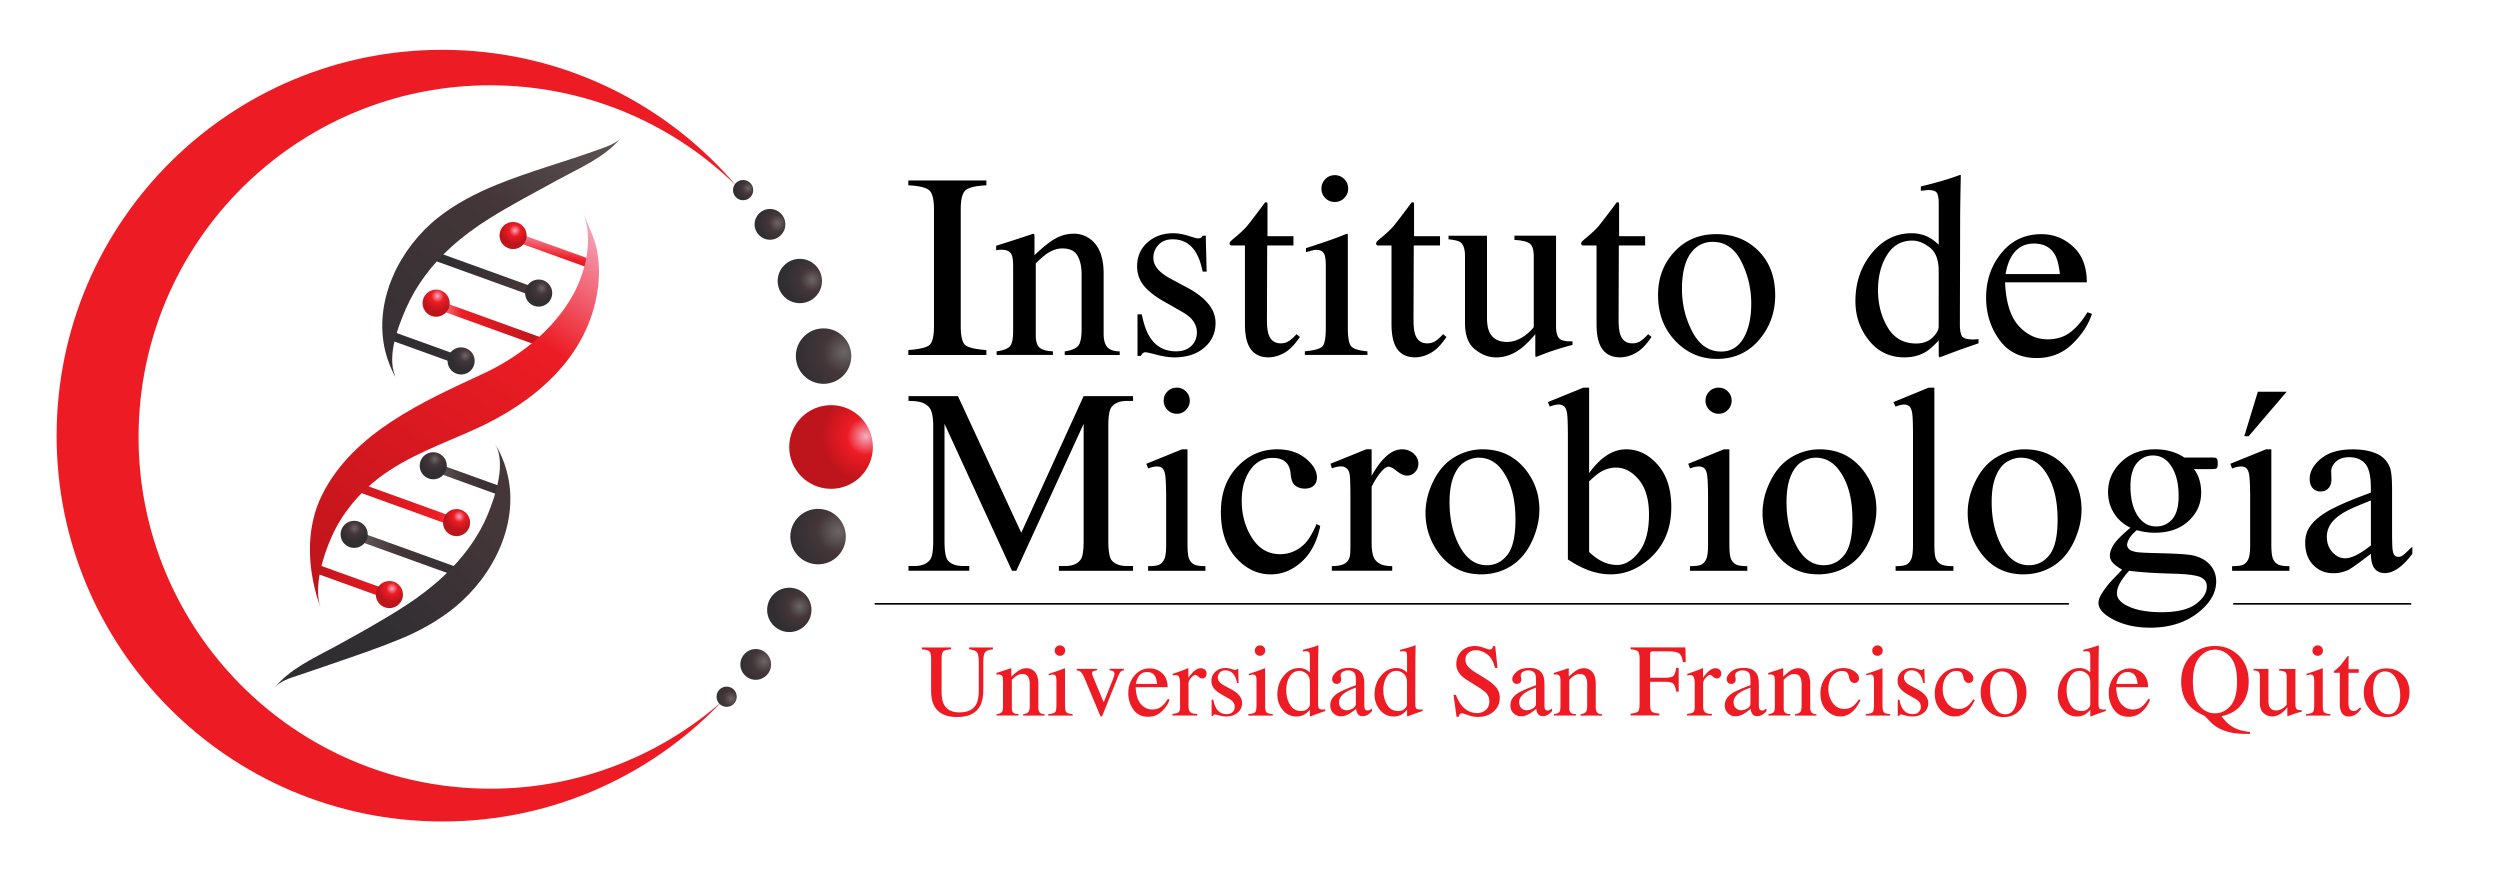<svg version="1.1" id="Layer_1" xmlns="http://www.w3.org/2000/svg" x="0" y="0" viewBox="0 0 758.86 266.7" xml:space="preserve"><style>.st0{fill:#ed1c24}.st10{fill:none;stroke:#000;stroke-width:.5;stroke-miterlimit:10}</style><path d="M275.72 106.25c3.26-.23 5.37-.72 6.33-1.46s1.45-2.65 1.45-5.74v-35.6c0-2.94-.48-4.84-1.45-5.69-.96-.85-3.07-1.35-6.33-1.51v-1.48h23.69v1.48c-3.26.16-5.37.66-6.33 1.51s-1.45 2.74-1.45 5.69v35.61c0 3.08.48 5 1.45 5.74.96.74 3.07 1.22 6.33 1.46v1.49h-23.69v-1.5zM302.53 106.64c1.85-.24 3.15-.7 3.89-1.39.74-.69 1.11-2.23 1.11-4.63V80.76c0-1.65-.16-2.82-.47-3.49-.49-.98-1.51-1.47-3.05-1.47-.23 0-.48.01-.72.04-.25.02-.55.06-.92.12v-1.37c1.07-.31 3.6-1.12 7.58-2.42l3.67-1.21c.18 0 .29.06.33.2.04.13.06.31.06.55v5.74c2.39-2.24 4.27-3.78 5.62-4.61 2.03-1.28 4.14-1.91 6.32-1.91 1.77 0 3.38.51 4.84 1.53 2.81 1.98 4.21 5.51 4.21 10.59v18.25c0 1.88.37 3.23 1.12 4.07s2 1.26 3.76 1.29v1.09h-16.69v-1.09c1.9-.26 3.23-.79 3.99-1.58.76-.8 1.13-2.52 1.13-5.18V83.19c0-2.24-.41-4.1-1.24-5.57-.83-1.47-2.36-2.21-4.59-2.21-1.53 0-3.08.52-4.66 1.56-.88.6-2.02 1.59-3.42 2.97v21.89c0 1.88.42 3.13 1.25 3.77s2.15.98 3.95 1.04v1.09h-17.08v-1.09zM345.29 95.42h1.29c.6 2.97 1.4 5.25 2.42 6.84 1.82 2.92 4.48 4.38 7.99 4.38 1.95 0 3.49-.54 4.62-1.62s1.7-2.48 1.7-4.2c0-1.09-.33-2.15-.98-3.16-.65-1.02-1.8-2.01-3.44-2.97l-4.38-2.5c-3.2-1.72-5.56-3.45-7.08-5.2-1.51-1.75-2.27-3.81-2.27-6.18 0-2.92 1.04-5.32 3.13-7.19 2.08-1.88 4.7-2.82 7.86-2.82 1.38 0 2.9.26 4.55.78s2.59.78 2.79.78c.47 0 .81-.06 1.02-.19.21-.13.39-.34.55-.63h.94l.27 10.91h-1.21c-.52-2.53-1.23-4.49-2.11-5.9-1.62-2.61-3.95-3.91-7-3.91-1.82 0-3.26.56-4.3 1.68-1.04 1.12-1.56 2.44-1.56 3.95 0 2.4 1.8 4.53 5.39 6.41l5.16 2.77c5.55 3.03 8.33 6.54 8.33 10.56 0 3.07-1.15 5.59-3.45 7.54-2.3 1.95-5.31 2.93-9.03 2.93-1.56 0-3.33-.26-5.31-.78-1.98-.52-3.15-.78-3.51-.78-.31 0-.58.11-.82.33-.23.22-.42.49-.55.8h-1.02V95.42zM392.62 71.7v2.81h-7.97l-.08 22.51c0 1.98.17 3.48.51 4.5.63 1.8 1.85 2.7 3.67 2.7.94 0 1.75-.22 2.44-.67.69-.44 1.48-1.15 2.37-2.11l1.02.86-.86 1.17c-1.36 1.83-2.79 3.12-4.3 3.87-1.51.76-2.97 1.13-4.38 1.13-3.07 0-5.16-1.37-6.25-4.1-.6-1.49-.9-3.55-.9-6.18V74.51h-4.26c-.13-.08-.23-.16-.29-.23a.445.445 0 01-.1-.31c0-.26.06-.46.18-.61.12-.14.49-.47 1.11-1 1.8-1.48 3.09-2.69 3.89-3.62.8-.93 2.66-3.37 5.61-7.33.34 0 .54.03.61.08.06.05.1.25.1.58v9.62h7.88zM396.07 106.64c2.79-.26 4.55-.74 5.28-1.43.73-.69 1.09-2.56 1.09-5.61V80.96c0-1.69-.12-2.87-.35-3.52-.39-1.07-1.21-1.6-2.46-1.6-.29 0-.57.02-.84.08-.27.05-1.06.26-2.37.62v-1.21l1.68-.55c4.56-1.49 7.74-2.6 9.54-3.36.73-.31 1.2-.47 1.41-.47.05.18.08.38.08.58V99.6c0 2.97.36 4.84 1.08 5.59s2.34 1.24 4.87 1.45v1.09h-19v-1.09zm6.21-52.26c.78-.8 1.75-1.21 2.89-1.21 1.12 0 2.08.4 2.87 1.19.79.79 1.19 1.76 1.19 2.9 0 1.12-.4 2.07-1.19 2.86-.8.79-1.75 1.19-2.87 1.19-1.15 0-2.11-.4-2.89-1.19-.78-.79-1.17-1.74-1.17-2.86s.39-2.08 1.17-2.88zM437.11 71.7v2.81h-7.97l-.08 22.51c0 1.98.17 3.48.51 4.5.62 1.8 1.85 2.7 3.67 2.7.94 0 1.75-.22 2.44-.67.69-.44 1.48-1.15 2.37-2.11l1.02.86-.86 1.17c-1.35 1.83-2.79 3.12-4.3 3.87-1.51.76-2.97 1.13-4.38 1.13-3.07 0-5.16-1.37-6.25-4.1-.6-1.49-.9-3.55-.9-6.18V74.51h-4.26c-.13-.08-.23-.16-.29-.23a.5.5 0 01-.1-.31c0-.26.06-.46.17-.61.12-.14.49-.47 1.12-1 1.8-1.48 3.09-2.69 3.89-3.62.79-.93 2.66-3.37 5.61-7.33.34 0 .54.03.61.08.06.05.1.25.1.58v9.62h7.88zM451.37 71.54v25.02c0 1.77.25 3.19.74 4.26.96 1.98 2.74 2.97 5.32 2.97 1.77 0 3.51-.59 5.2-1.76.96-.65 1.94-1.55 2.93-2.7V77.91c0-2.01-.39-3.32-1.17-3.95-.78-.62-2.35-1-4.69-1.13v-1.29h12.63v27.52c0 1.77.32 2.99.96 3.66.64.67 1.98.96 4.04.88v1.09c-1.43.39-2.49.68-3.16.88-.68.2-1.81.56-3.4 1.08-.68.23-2.17.79-4.46 1.68-.13 0-.21-.06-.24-.18s-.04-.25-.04-.41v-6.29c-1.78 2.11-3.39 3.67-4.85 4.69-2.22 1.56-4.56 2.35-7.03 2.35-2.27 0-4.4-.81-6.41-2.43-2.03-1.59-3.05-4.27-3.05-8.02V77.72c0-2.07-.45-3.45-1.33-4.15-.57-.44-1.8-.75-3.67-.93v-1.09h11.68zM499.37 71.7v2.81h-7.98l-.08 22.51c0 1.98.17 3.48.51 4.5.62 1.8 1.85 2.7 3.67 2.7.94 0 1.75-.22 2.44-.67.69-.44 1.48-1.15 2.36-2.11l1.02.86-.86 1.17c-1.36 1.83-2.79 3.12-4.3 3.87-1.51.76-2.97 1.13-4.38 1.13-3.08 0-5.16-1.37-6.25-4.1-.6-1.49-.9-3.55-.9-6.18V74.51h-4.26c-.13-.08-.23-.16-.29-.23a.445.445 0 01-.1-.31c0-.26.06-.46.18-.61.12-.14.49-.47 1.11-1 1.8-1.48 3.09-2.69 3.89-3.62.79-.93 2.66-3.37 5.61-7.33.34 0 .54.03.61.08.06.05.1.25.1.58v9.62h7.9zM508.23 76.45c3.3-3.58 7.54-5.38 12.72-5.38 5.16 0 9.43 1.69 12.82 5.08 3.39 3.39 5.08 7.9 5.08 13.52 0 5.19-1.64 9.69-4.92 13.52-3.28 3.83-7.53 5.75-12.74 5.75-5 0-9.24-1.84-12.7-5.51-3.46-3.67-5.2-8.29-5.2-13.84-.01-5.18 1.64-9.56 4.94-13.14zm6.24-1c-2.61 2.37-3.92 6.46-3.92 12.27 0 4.64 1.05 8.96 3.15 12.97 2.1 4.01 5.02 6.02 8.75 6.02 2.92 0 5.18-1.34 6.76-4.03 1.58-2.68 2.37-6.2 2.37-10.55 0-4.51-1.01-8.76-3.01-12.74-2.01-3.99-4.92-5.98-8.73-5.98-2.07.01-3.86.68-5.37 2.04zM585.48 72.05c1.04.55 2.05 1.3 3.01 2.27V61.88c0-1.59-.17-2.68-.53-3.28-.35-.6-1.19-.9-2.52-.9-.31 0-.58.01-.82.04-.23.03-.76.08-1.56.16v-1.29l3.21-.82c1.17-.31 2.34-.64 3.52-.98 1.17-.34 2.2-.67 3.09-.98.42-.13 1.11-.38 2.07-.74l.24.08-.08 4.1c-.03 1.49-.05 3.02-.08 4.59-.02 1.58-.04 3.13-.04 4.67l-.08 31.93c0 1.69.21 2.88.62 3.56.42.68 1.52 1.02 3.32 1.02.29 0 .57-.01.86-.02.29-.01.57-.05.86-.1v1.29c-.16.05-2.05.71-5.67 1.96l-6.14 2.31-.27-.35v-4.81c-1.46 1.59-2.72 2.72-3.79 3.4-1.9 1.17-4.11 1.76-6.61 1.76-4.43 0-8.02-1.71-10.77-5.14-2.75-3.42-4.12-7.39-4.12-11.9 0-5.65 1.65-10.51 4.95-14.56 3.3-4.05 7.33-6.08 12.1-6.08 1.89 0 3.64.41 5.23 1.25zm1.13 30.41c1.25-1.2 1.87-2.33 1.87-3.4V82.29c0-3.39-.9-5.78-2.72-7.17-1.81-1.39-3.57-2.09-5.3-2.09-3.28 0-5.84 1.45-7.66 4.36-1.83 2.91-2.74 6.48-2.74 10.73 0 4.2.97 7.94 2.91 11.22 1.94 3.29 4.84 4.93 8.7 4.93 2.05-.01 3.69-.61 4.94-1.81zM629.3 74.88c2.76 2.54 4.14 6.14 4.14 10.81h-24.82c.26 6.03 1.63 10.43 4.1 13.18 2.48 2.76 5.41 4.13 8.79 4.13 2.74 0 5.04-.71 6.92-2.14 1.88-1.43 3.61-3.46 5.2-6.08l1.37.47c-1.07 3.31-3.07 6.38-6 9.2-2.93 2.82-6.52 4.23-10.77 4.23-4.9 0-8.68-1.85-11.35-5.55s-4.01-7.96-4.01-12.78c0-5.24 1.55-9.76 4.65-13.56 3.1-3.8 7.14-5.71 12.12-5.71 3.68-.01 6.9 1.26 9.66 3.8zm-18.73 2.99c-.83 1.41-1.43 3.18-1.8 5.32h16.5c-.29-2.61-.78-4.55-1.49-5.82-1.28-2.29-3.41-3.44-6.41-3.44-2.96-.01-5.23 1.31-6.8 3.94zM307.18 173.25l-20.48-44.6v35.41c0 3.26.35 5.29 1.06 6.1.96 1.09 2.49 1.64 4.57 1.64h1.88v1.45h-18.45v-1.45h1.88c2.24 0 3.83-.68 4.77-2.03.57-.83.86-2.74.86-5.71v-34.63c0-2.34-.26-4.04-.78-5.08-.36-.75-1.04-1.39-2.01-1.89-.98-.51-2.55-.76-4.71-.76v-1.45h15.01L310 161.72l18.92-41.47h15.01v1.45h-1.84c-2.27 0-3.87.68-4.81 2.03-.57.83-.86 2.74-.86 5.71v34.63c0 3.26.36 5.29 1.1 6.1.96 1.09 2.49 1.64 4.57 1.64h1.84v1.45h-22.51v-1.45h1.88c2.27 0 3.86-.68 4.77-2.03.57-.83.86-2.74.86-5.71v-35.41l-20.44 44.6h-1.31zM360.46 136.39v28.77c0 2.24.16 3.73.49 4.48.32.74.81 1.3 1.45 1.66.64.36 1.8.55 3.5.55v1.41h-17.4v-1.41c1.75 0 2.92-.17 3.52-.51.6-.34 1.07-.9 1.43-1.68.35-.78.53-2.28.53-4.49v-13.8c0-3.88-.12-6.4-.35-7.54-.18-.83-.47-1.41-.86-1.74-.39-.32-.93-.49-1.6-.49-.73 0-1.62.2-2.66.59l-.55-1.41 10.79-4.38h1.71zm-3.25-18.72c1.09 0 2.02.39 2.79 1.15.77.77 1.15 1.7 1.15 2.79s-.38 2.03-1.15 2.82c-.77.78-1.7 1.17-2.79 1.17-1.1 0-2.03-.39-2.81-1.17-.78-.78-1.17-1.72-1.17-2.82 0-1.09.38-2.02 1.15-2.79.77-.77 1.71-1.15 2.83-1.15zM400.76 159.65c-.97 4.72-2.85 8.35-5.67 10.89-2.82 2.54-5.93 3.81-9.34 3.81-4.07 0-7.61-1.71-10.63-5.12-3.02-3.41-4.53-8.03-4.53-13.84 0-5.63 1.67-10.2 5.02-13.72s7.37-5.28 12.06-5.28c3.52 0 6.41.93 8.68 2.79s3.4 3.8 3.4 5.8c0 .99-.32 1.79-.96 2.41-.64.61-1.53.92-2.68.92-1.54 0-2.7-.49-3.48-1.49-.44-.55-.73-1.59-.88-3.13-.14-1.54-.67-2.71-1.58-3.52-.91-.78-2.18-1.17-3.79-1.17-2.61 0-4.7.97-6.29 2.89-2.11 2.55-3.17 5.93-3.17 10.12 0 4.27 1.05 8.05 3.15 11.31 2.1 3.27 4.93 4.9 8.5 4.9 2.55 0 4.85-.87 6.88-2.62 1.43-1.2 2.83-3.37 4.18-6.53l1.13.58zM416.35 136.39v8.05c3-5.37 6.07-8.05 9.22-8.05 1.43 0 2.62.43 3.56 1.31.94.87 1.41 1.88 1.41 3.03 0 1.02-.34 1.88-1.02 2.58-.68.71-1.49 1.06-2.42 1.06-.91 0-1.94-.45-3.07-1.35-1.13-.9-1.97-1.35-2.52-1.35-.47 0-.98.26-1.53.78-1.17 1.07-2.38 2.83-3.63 5.28v17.16c0 1.98.25 3.48.74 4.49.34.7.94 1.29 1.8 1.76.86.47 2.1.7 3.71.7v1.41h-18.33v-1.41c1.82 0 3.18-.29 4.07-.86.65-.42 1.11-1.08 1.37-2 .13-.44.2-1.71.2-3.79v-13.88c0-4.17-.09-6.65-.25-7.44-.17-.8-.48-1.38-.94-1.74s-1.02-.55-1.7-.55c-.81 0-1.72.2-2.74.59l-.39-1.41 10.83-4.38h1.63zM450.04 136.39c5.42 0 9.77 2.06 13.05 6.17 2.79 3.52 4.18 7.56 4.18 12.12 0 3.2-.77 6.45-2.31 9.73-1.54 3.28-3.66 5.76-6.35 7.43-2.7 1.67-5.7 2.5-9.01 2.5-5.39 0-9.68-2.15-12.86-6.45-2.68-3.62-4.03-7.69-4.03-12.19 0-3.29.82-6.55 2.44-9.79 1.63-3.24 3.77-5.64 6.43-7.19 2.68-1.56 5.49-2.33 8.46-2.33zm-1.21 2.54c-1.38 0-2.77.41-4.16 1.23-1.39.82-2.52 2.26-3.38 4.32-.86 2.06-1.29 4.7-1.29 7.93 0 5.21 1.04 9.71 3.11 13.49 2.07 3.78 4.8 5.67 8.19 5.67 2.53 0 4.61-1.04 6.25-3.13 1.64-2.08 2.46-5.67 2.46-10.75 0-6.36-1.37-11.36-4.1-15.01-1.85-2.5-4.21-3.75-7.08-3.75zM482.37 143.62c3.46-4.82 7.21-7.23 11.22-7.23 3.67 0 6.88 1.57 9.62 4.71 2.74 3.14 4.1 7.43 4.1 12.88 0 6.36-2.11 11.48-6.33 15.36-3.62 3.34-7.66 5-12.12 5-2.09 0-4.2-.38-6.35-1.13-2.15-.75-4.34-1.89-6.59-3.4v-37.09c0-4.07-.1-6.57-.29-7.51s-.5-1.58-.92-1.91c-.42-.34-.94-.51-1.56-.51-.73 0-1.64.21-2.74.63l-.55-1.37 10.75-4.38h1.76v25.95zm0 2.5v21.42c1.33 1.3 2.7 2.29 4.12 2.95 1.42.67 2.87 1 4.36 1 2.37 0 4.58-1.3 6.62-3.91 2.05-2.61 3.07-6.4 3.07-11.38 0-4.59-1.02-8.11-3.07-10.57-2.04-2.46-4.37-3.7-6.98-3.7-1.38 0-2.76.35-4.14 1.06-1.04.52-2.36 1.57-3.98 3.13zM524.94 136.39v28.77c0 2.24.16 3.73.49 4.48.32.74.81 1.3 1.45 1.66s1.8.55 3.5.55v1.41h-17.39v-1.41c1.74 0 2.92-.17 3.52-.51.6-.34 1.08-.9 1.43-1.68.35-.78.53-2.28.53-4.49v-13.8c0-3.88-.12-6.4-.35-7.54-.18-.83-.47-1.41-.86-1.74-.39-.32-.93-.49-1.6-.49-.73 0-1.62.2-2.66.59l-.55-1.41 10.79-4.38h1.7zm-3.25-18.72c1.09 0 2.02.39 2.79 1.15.77.77 1.15 1.7 1.15 2.79s-.39 2.03-1.15 2.82c-.77.78-1.7 1.17-2.79 1.17s-2.03-.39-2.82-1.17c-.78-.78-1.17-1.72-1.17-2.82 0-1.09.38-2.02 1.15-2.79.78-.77 1.72-1.15 2.84-1.15zM552.33 136.39c5.42 0 9.77 2.06 13.06 6.17 2.79 3.52 4.18 7.56 4.18 12.12 0 3.2-.77 6.45-2.31 9.73-1.54 3.28-3.66 5.76-6.35 7.43-2.7 1.67-5.7 2.5-9.01 2.5-5.39 0-9.68-2.15-12.86-6.45-2.68-3.62-4.03-7.69-4.03-12.19 0-3.29.81-6.55 2.44-9.79 1.63-3.24 3.77-5.64 6.43-7.19 2.67-1.56 5.49-2.33 8.45-2.33zm-1.21 2.54c-1.38 0-2.77.41-4.16 1.23-1.39.82-2.52 2.26-3.38 4.32-.86 2.06-1.29 4.7-1.29 7.93 0 5.21 1.04 9.71 3.11 13.49 2.07 3.78 4.8 5.67 8.19 5.67 2.53 0 4.61-1.04 6.25-3.13 1.64-2.08 2.46-5.67 2.46-10.75 0-6.36-1.37-11.36-4.1-15.01-1.85-2.5-4.21-3.75-7.08-3.75zM587.16 117.67v47.49c0 2.24.16 3.73.49 4.46.33.73.83 1.28 1.5 1.66.68.38 1.94.57 3.79.57v1.41H575.4v-1.41c1.64 0 2.76-.17 3.36-.51.6-.34 1.07-.9 1.41-1.68.34-.78.51-2.28.51-4.49v-32.52c0-4.04-.09-6.52-.28-7.44-.18-.93-.47-1.56-.88-1.9-.4-.34-.92-.51-1.54-.51-.68 0-1.54.21-2.58.63l-.67-1.37 10.67-4.38h1.76zM614.6 136.39c5.42 0 9.77 2.06 13.06 6.17 2.79 3.52 4.18 7.56 4.18 12.12 0 3.2-.77 6.45-2.31 9.73-1.54 3.28-3.66 5.76-6.35 7.43-2.7 1.67-5.7 2.5-9.01 2.5-5.39 0-9.68-2.15-12.86-6.45-2.68-3.62-4.03-7.69-4.03-12.19 0-3.29.81-6.55 2.44-9.79 1.63-3.24 3.77-5.64 6.43-7.19 2.67-1.56 5.48-2.33 8.45-2.33zm-1.21 2.54c-1.38 0-2.77.41-4.16 1.23-1.39.82-2.52 2.26-3.38 4.32-.86 2.06-1.29 4.7-1.29 7.93 0 5.21 1.04 9.71 3.11 13.49 2.07 3.78 4.8 5.67 8.19 5.67 2.53 0 4.61-1.04 6.25-3.13 1.64-2.08 2.46-5.67 2.46-10.75 0-6.36-1.37-11.36-4.1-15.01-1.85-2.5-4.21-3.75-7.08-3.75zM646.69 160.19c-2.19-1.07-3.87-2.56-5.04-4.48-1.17-1.91-1.76-4.03-1.76-6.35 0-3.55 1.33-6.59 4.01-9.15 2.67-2.55 6.09-3.83 10.26-3.83 3.41 0 6.37.83 8.87 2.5h7.58c1.12 0 1.77.03 1.95.1s.31.17.39.33c.16.23.24.65.24 1.25 0 .68-.07 1.15-.2 1.41-.08.13-.21.23-.41.31-.2.08-.86.12-1.97.12h-4.65c1.46 1.88 2.19 4.27 2.19 7.19 0 3.34-1.28 6.19-3.83 8.56s-5.98 3.56-10.28 3.56c-1.77 0-3.58-.26-5.43-.78-1.15.99-1.92 1.86-2.33 2.6-.4.74-.61 1.38-.61 1.9 0 .44.21.87.64 1.29.43.42 1.27.72 2.52.9.73.1 2.56.2 5.47.27 5.37.13 8.85.31 10.43.55 2.42.34 4.36 1.24 5.81 2.7 1.45 1.46 2.17 3.26 2.17 5.39 0 2.94-1.38 5.71-4.14 8.29-4.07 3.81-9.37 5.71-15.91 5.71-5.03 0-9.28-1.13-12.74-3.4-1.96-1.3-2.93-2.66-2.93-4.07 0-.62.14-1.25.43-1.87.45-.97 1.36-2.31 2.74-4.03.18-.24 1.51-1.64 3.99-4.22-1.35-.81-2.31-1.53-2.87-2.17-.56-.64-.84-1.36-.84-2.17 0-.91.37-1.98 1.11-3.21.75-1.22 2.46-2.96 5.14-5.2zm-.39 13.06c-1.23 1.33-2.15 2.57-2.78 3.71-.62 1.15-.94 2.2-.94 3.16 0 1.25.76 2.35 2.27 3.29 2.6 1.61 6.37 2.42 11.3 2.42 4.69 0 8.15-.83 10.38-2.48 2.23-1.65 3.34-3.42 3.34-5.3 0-1.36-.67-2.32-2-2.89-1.35-.57-4.04-.91-8.05-1.02-5.86-.15-10.36-.45-13.52-.89zm7.19-34.99c-1.93 0-3.55.77-4.85 2.31-1.3 1.54-1.95 3.9-1.95 7.07 0 4.12.89 7.31 2.66 9.58 1.35 1.72 3.07 2.58 5.16 2.58 1.98 0 3.61-.74 4.89-2.23 1.28-1.49 1.91-3.82 1.91-7 0-4.14-.9-7.39-2.7-9.73-1.32-1.72-3.03-2.58-5.12-2.58zM689.45 136.39v28.77c0 2.24.17 3.73.51 4.48.34.74.83 1.3 1.47 1.66s1.8.55 3.5.55v1.41h-17.39v-1.41c1.74 0 2.92-.17 3.52-.51.6-.34 1.08-.9 1.43-1.68.35-.78.53-2.28.53-4.49v-13.8c0-3.88-.12-6.4-.35-7.54-.18-.83-.47-1.41-.86-1.74-.39-.32-.93-.49-1.6-.49-.73 0-1.62.2-2.66.59l-.55-1.41 10.79-4.38h1.66zm4.65-17.48l-11.53 13.49h-1.33l4.11-13.49h8.75zM719.67 168.09c-3.67 2.84-5.98 4.48-6.92 4.93-1.41.65-2.91.98-4.5.98-2.48 0-4.51-.85-6.12-2.54-1.6-1.69-2.4-3.92-2.4-6.69 0-1.75.39-3.26 1.17-4.53 1.07-1.77 2.93-3.44 5.57-5s7.04-3.46 13.19-5.71v-1.41c0-3.57-.57-6.02-1.7-7.35s-2.78-1.99-4.94-1.99c-1.64 0-2.95.44-3.91 1.33-.99.89-1.49 1.9-1.49 3.05l.08 2.27c0 1.2-.31 2.13-.92 2.78-.61.65-1.41.98-2.41.98-.96 0-1.75-.34-2.36-1.02-.61-.68-.92-1.6-.92-2.78 0-2.24 1.15-4.3 3.44-6.18s5.51-2.81 9.65-2.81c3.18 0 5.78.53 7.82 1.6 1.54.81 2.67 2.07 3.4 3.79.47 1.12.7 3.41.7 6.88v12.16c0 3.41.06 5.51.2 6.27.13.77.35 1.28.65 1.54.3.26.64.39 1.04.39.42 0 .78-.09 1.09-.27.55-.34 1.6-1.29 3.17-2.85v2.19c-2.92 3.91-5.71 5.86-8.37 5.86-1.28 0-2.29-.44-3.05-1.33-.74-.89-1.14-2.41-1.16-4.54zm0-2.54v-13.64c-3.93 1.56-6.47 2.67-7.62 3.32-2.06 1.15-3.53 2.34-4.42 3.6-.88 1.25-1.33 2.62-1.33 4.1 0 1.88.56 3.43 1.68 4.67 1.12 1.24 2.41 1.86 3.87 1.86 1.98 0 4.59-1.31 7.82-3.91z"/><path class="st0" d="M42.1 129.69C43.73 70.76 92.83 24.3 151.77 25.93c28.02.78 53.21 12.3 71.76 30.49-20.77-24.43-51.42-40.29-86-41.25C72.88 13.39 19.02 64.35 17.23 129c-1.79 64.65 49.17 118.52 113.83 120.31 34.58.96 66.06-13.18 88.15-36.43-19.53 17.14-45.32 27.25-73.34 26.48-58.94-1.63-105.4-50.73-103.77-109.67z"/><radialGradient id="SVGID_1_" cx="262.829" cy="132.457" r="13.58" gradientUnits="userSpaceOnUse"><stop offset="0" stop-color="#f6abc2"/><stop offset=".416" stop-color="#ed1c24"/><stop offset="1" stop-color="#be141b"/></radialGradient><circle cx="252.26" cy="135.68" r="12.7" fill="url(#SVGID_1_)"/><radialGradient id="SVGID_2_" cx="256.307" cy="106.883" r="14.59" gradientUnits="userSpaceOnUse"><stop offset="0" stop-color="#6b6666"/><stop offset=".443" stop-color="#443639"/><stop offset="1" stop-color="#312e32"/></radialGradient><circle cx="249.99" cy="108.09" r="8.42" fill="url(#SVGID_2_)"/><radialGradient id="SVGID_3_" cx="246.524" cy="84.915" r="7.876" gradientUnits="userSpaceOnUse"><stop offset="0" stop-color="#6b6666"/><stop offset=".443" stop-color="#443639"/><stop offset="1" stop-color="#312e32"/></radialGradient><circle cx="242.78" cy="85.3" r="6.73" fill="url(#SVGID_3_)"/><radialGradient id="SVGID_4_" cx="236.055" cy="67.751" r="5.858" gradientUnits="userSpaceOnUse"><stop offset="0" stop-color="#6b6666"/><stop offset=".443" stop-color="#443639"/><stop offset="1" stop-color="#312e32"/></radialGradient><circle cx="233.72" cy="68.1" r="4.67" fill="url(#SVGID_4_)"/><radialGradient id="SVGID_5_" cx="227.13" cy="57.11" r="3.951" gradientUnits="userSpaceOnUse"><stop offset="0" stop-color="#6b6666"/><stop offset=".443" stop-color="#443639"/><stop offset="1" stop-color="#312e32"/></radialGradient><circle cx="225.57" cy="57.71" r="3.07" fill="url(#SVGID_5_)"/><radialGradient id="SVGID_6_" cx="254.419" cy="161.291" r="14.433" gradientUnits="userSpaceOnUse"><stop offset="0" stop-color="#6b6666"/><stop offset=".443" stop-color="#443639"/><stop offset="1" stop-color="#312e32"/></radialGradient><circle cx="248.32" cy="162.88" r="8.42" fill="url(#SVGID_6_)"/><radialGradient id="SVGID_7_" cx="242.748" cy="184.118" r="7.731" gradientUnits="userSpaceOnUse"><stop offset="0" stop-color="#6b6666"/><stop offset=".443" stop-color="#443639"/><stop offset="1" stop-color="#312e32"/></radialGradient><circle cx="239.59" cy="185.13" r="6.73" fill="url(#SVGID_7_)"/><radialGradient id="SVGID_8_" cx="231.936" cy="200.766" r="7.731" gradientUnits="userSpaceOnUse"><stop offset="0" stop-color="#6b6666"/><stop offset=".443" stop-color="#443639"/><stop offset="1" stop-color="#312e32"/></radialGradient><circle cx="229.4" cy="201.68" r="4.67" fill="url(#SVGID_8_)"/><radialGradient id="SVGID_9_" cx="221.981" cy="212.094" r="5.149" gradientUnits="userSpaceOnUse"><stop offset="0" stop-color="#6b6666"/><stop offset=".443" stop-color="#443639"/><stop offset="1" stop-color="#312e32"/></radialGradient><circle cx="220.57" cy="211.49" r="3.07" fill="url(#SVGID_9_)"/><path class="st10" d="M265.51 183.29H628M677.88 183.29h54.01"/><path class="st0" d="M288.68 196.53v.58c-1.2.08-1.98.28-2.33.6-.36.32-.53 1.06-.53 2.21v9.99c0 1.64.22 2.91.67 3.83.83 1.67 2.41 2.5 4.74 2.5 2.55 0 4.27-.86 5.14-2.56.49-.96.73-2.43.73-4.42v-8.13c0-1.7-.2-2.76-.61-3.2-.41-.43-1.18-.7-2.32-.82v-.58h7.23v.58c-1.21.13-2 .43-2.37.88-.37.45-.56 1.5-.56 3.14v8.13c0 2.16-.33 3.84-.99 5.05-1.22 2.23-3.54 3.34-6.96 3.34-3.38 0-5.68-1.1-6.9-3.3-.66-1.18-.99-2.74-.99-4.67v-9.76c0-1.14-.18-1.87-.53-2.19s-1.12-.53-2.3-.62v-.58h8.88zM302.51 216.77c.72-.09 1.23-.27 1.52-.54.29-.27.43-.87.43-1.81v-7.75c0-.65-.06-1.1-.18-1.36-.19-.38-.59-.58-1.19-.58-.09 0-.19.01-.28.02-.1.01-.22.02-.36.05v-.53c.42-.12 1.4-.44 2.96-.95l1.43-.47c.07 0 .12.02.13.08.01.05.02.12.02.21v2.24c.93-.87 1.67-1.47 2.19-1.8.79-.5 1.61-.75 2.47-.75.69 0 1.32.2 1.89.6 1.1.77 1.64 2.15 1.64 4.14v7.12c0 .73.15 1.26.44 1.59.29.32.78.49 1.47.5v.43h-6.51v-.43c.74-.1 1.26-.31 1.56-.62.3-.31.44-.98.44-2.02v-6.52c0-.87-.16-1.6-.49-2.17-.32-.58-.92-.86-1.79-.86-.6 0-1.2.2-1.82.61-.34.23-.79.62-1.34 1.16v8.54c0 .73.16 1.22.49 1.47s.84.38 1.54.4v.43h-6.67v-.43zM318.18 216.77c1.09-.1 1.78-.29 2.06-.56.28-.27.43-1 .43-2.19v-7.28c0-.66-.05-1.12-.14-1.37-.15-.42-.47-.62-.96-.62-.11 0-.22.01-.33.03-.11.02-.41.1-.92.24v-.47l.66-.21c1.78-.58 3.02-1.02 3.72-1.31.28-.12.47-.18.55-.18.02.07.03.15.03.23v10.95c0 1.16.14 1.89.42 2.18.28.29.91.48 1.9.57v.43h-7.42v-.44zm2.43-20.4c.31-.31.68-.47 1.13-.47.44 0 .81.16 1.12.46.31.31.47.69.47 1.13 0 .44-.15.81-.47 1.12-.31.31-.68.46-1.12.46-.45 0-.82-.15-1.13-.46-.3-.31-.46-.68-.46-1.12 0-.43.15-.8.46-1.12zM332.96 203.03v.47c-.53.06-.9.14-1.12.24-.22.1-.33.33-.33.67 0 .16.02.32.07.46.05.15.12.36.24.65l3.2 7.66 2.72-6.76c.13-.34.26-.69.37-1.05.12-.36.18-.65.18-.84 0-.4-.19-.68-.56-.85-.22-.09-.53-.15-.91-.19v-.47h4.33v.47c-.5.04-.86.21-1.08.5s-.54.96-.95 2.01l-4.41 10.98c-.08.19-.15.33-.2.4-.05.07-.12.11-.21.11-.1 0-.19-.06-.26-.17-.07-.12-.15-.26-.23-.43l-4.67-11.17c-.38-.9-.78-1.52-1.2-1.85-.25-.18-.63-.31-1.11-.37v-.47h6.13zM352.8 204.38c1.08.99 1.62 2.4 1.62 4.22h-9.69c.1 2.35.64 4.07 1.6 5.15.97 1.08 2.11 1.61 3.43 1.61 1.07 0 1.97-.28 2.7-.84.73-.56 1.41-1.35 2.03-2.37l.53.18c-.42 1.3-1.2 2.49-2.34 3.59-1.14 1.1-2.54 1.65-4.2 1.65-1.91 0-3.39-.72-4.43-2.17-1.04-1.45-1.56-3.11-1.56-4.99 0-2.04.6-3.81 1.82-5.29 1.21-1.48 2.79-2.23 4.73-2.23 1.42 0 2.68.5 3.76 1.49zm-7.31 1.16c-.33.55-.56 1.24-.7 2.07h6.44c-.11-1.02-.31-1.77-.58-2.27-.5-.9-1.33-1.34-2.5-1.34-1.16 0-2.05.52-2.66 1.54zM355.88 216.7c.94-.08 1.56-.25 1.86-.5.3-.25.46-.78.46-1.59v-6.88c0-1.01-.09-1.73-.28-2.16-.19-.43-.53-.65-1.03-.65-.1 0-.24.01-.4.04-.17.02-.34.06-.53.1v-.5c.58-.2 1.17-.41 1.78-.62.61-.21 1.03-.37 1.26-.46.51-.19 1.03-.41 1.57-.66.07 0 .11.03.13.08.02.05.02.16.02.32v2.5c.65-.9 1.28-1.61 1.89-2.12.61-.51 1.24-.76 1.89-.76.52 0 .94.16 1.27.46.33.31.49.7.49 1.17 0 .42-.12.77-.37 1.05s-.56.43-.94.43c-.39 0-.78-.18-1.17-.54-.39-.35-.7-.53-.92-.53-.36 0-.79.29-1.31.86-.52.57-.78 1.17-.78 1.78v6.88c0 .87.2 1.48.61 1.82.41.34 1.08.5 2.03.48v.5h-7.52v-.5zM367.78 212.39h.5c.23 1.16.55 2.05.94 2.67.71 1.14 1.75 1.71 3.12 1.71.76 0 1.36-.21 1.8-.63.44-.42.66-.97.66-1.64 0-.43-.13-.84-.38-1.24s-.7-.78-1.34-1.16l-1.71-.98c-1.25-.67-2.17-1.35-2.76-2.03-.59-.68-.89-1.49-.89-2.41 0-1.14.41-2.07 1.22-2.81.81-.73 1.84-1.1 3.07-1.1.54 0 1.13.1 1.78.31s1.01.3 1.09.3c.18 0 .32-.02.4-.08.08-.05.15-.13.21-.24h.37l.11 4.26h-.47c-.2-.99-.48-1.75-.82-2.3-.63-1.02-1.54-1.53-2.73-1.53-.71 0-1.27.22-1.68.66-.41.44-.61.95-.61 1.54 0 .93.7 1.77 2.11 2.5l2.01 1.08c2.17 1.18 3.25 2.55 3.25 4.12 0 1.2-.45 2.18-1.35 2.94-.9.76-2.07 1.15-3.53 1.15-.61 0-1.3-.1-2.07-.31-.77-.2-1.23-.3-1.37-.3-.12 0-.23.04-.32.13s-.16.19-.21.31h-.4v-4.92zM378.92 216.77c1.09-.1 1.78-.29 2.06-.56.28-.27.43-1 .43-2.19v-7.28c0-.66-.05-1.12-.14-1.37-.15-.42-.47-.62-.96-.62-.11 0-.22.01-.33.03-.11.02-.41.1-.92.24v-.47l.66-.21c1.78-.58 3.02-1.02 3.72-1.31.28-.12.47-.18.55-.18.02.07.03.15.03.23v10.95c0 1.16.14 1.89.42 2.18.28.29.91.48 1.9.57v.43h-7.42v-.44zm2.42-20.4c.31-.31.68-.47 1.13-.47.44 0 .81.16 1.12.46.31.31.47.69.47 1.13 0 .44-.15.81-.47 1.12-.31.31-.68.46-1.12.46-.45 0-.82-.15-1.13-.46-.3-.31-.46-.68-.46-1.12.01-.43.16-.8.46-1.12zM396.43 203.27c.4.21.8.51 1.17.88v-4.85c0-.62-.07-1.05-.21-1.28-.14-.23-.47-.35-.98-.35-.12 0-.23.01-.32.02s-.29.03-.61.06v-.5l1.25-.32c.46-.12.91-.25 1.37-.38.46-.13.86-.26 1.2-.38.16-.05.43-.15.81-.29l.09.03-.03 1.6-.03 1.79c-.01.61-.02 1.22-.02 1.82l-.03 12.46c0 .66.08 1.12.24 1.39.16.27.6.4 1.3.4.11 0 .23 0 .34-.01.11 0 .22-.02.34-.04v.5c-.06.02-.8.27-2.21.76l-2.39.9-.11-.14v-1.88c-.57.62-1.06 1.06-1.48 1.33-.74.46-1.6.69-2.58.69-1.73 0-3.13-.67-4.2-2.01-1.07-1.34-1.61-2.89-1.61-4.64 0-2.21.64-4.1 1.93-5.68 1.28-1.58 2.86-2.37 4.72-2.37.75 0 1.43.17 2.05.49zm.45 11.87c.49-.47.73-.91.73-1.33v-6.55c0-1.32-.35-2.26-1.06-2.8-.71-.54-1.39-.82-2.06-.82-1.28 0-2.28.57-2.99 1.7-.71 1.13-1.07 2.53-1.07 4.19 0 1.64.38 3.1 1.14 4.38.76 1.28 1.89 1.92 3.4 1.92.78.01 1.42-.22 1.91-.69zM405.97 210.47c.93-.61 2.8-1.44 5.6-2.49v-1.3c0-1.04-.1-1.76-.3-2.17-.35-.68-1.06-1.02-2.15-1.02-.52 0-1.01.13-1.48.4-.47.28-.7.65-.7 1.13 0 .12.02.33.08.62.05.29.08.47.08.56 0 .57-.19.97-.57 1.19-.21.13-.47.2-.76.2-.46 0-.81-.15-1.05-.45-.24-.3-.36-.63-.36-1 0-.71.44-1.46 1.32-2.23.88-.78 2.17-1.17 3.87-1.17 1.97 0 3.31.64 4.01 1.92.38.7.57 1.72.57 3.07v6.12c0 .59.04 1 .12 1.22.13.39.41.59.83.59.23 0 .43-.03.58-.1.15-.07.42-.24.79-.52v.79c-.33.4-.68.72-1.05.98-.57.39-1.15.58-1.74.58-.69 0-1.19-.22-1.5-.67-.31-.45-.48-.98-.51-1.6-.77.67-1.43 1.17-1.98 1.49-.93.55-1.8.82-2.64.82-.87 0-1.63-.31-2.27-.92-.64-.61-.96-1.39-.96-2.34-.05-1.48.69-2.71 2.17-3.7zm5.59-1.72c-1.17.39-2.13.82-2.9 1.28-1.47.91-2.2 1.93-2.2 3.08 0 .93.31 1.61.92 2.05.4.28.84.43 1.33.43.67 0 1.31-.19 1.93-.57.62-.38.92-.85.92-1.43v-4.84zM425.92 203.27c.41.21.8.51 1.18.88v-4.85c0-.62-.07-1.05-.21-1.28-.14-.23-.47-.35-.98-.35-.12 0-.23.01-.32.02s-.3.03-.61.06v-.5l1.25-.32c.46-.12.92-.25 1.37-.38.46-.13.86-.26 1.21-.38.16-.05.43-.15.81-.29l.09.03-.03 1.6-.03 1.79c-.01.61-.02 1.22-.02 1.82l-.03 12.46c0 .66.08 1.12.24 1.39.16.27.59.4 1.3.4.11 0 .22 0 .34-.01.11 0 .23-.02.34-.04v.5c-.06.02-.8.27-2.21.76l-2.4.9-.1-.14v-1.88c-.57.62-1.06 1.06-1.48 1.33-.74.46-1.6.69-2.58.69-1.73 0-3.13-.67-4.2-2.01-1.07-1.34-1.61-2.89-1.61-4.64 0-2.21.64-4.1 1.93-5.68s2.86-2.37 4.72-2.37c.73 0 1.41.17 2.03.49zm.44 11.87c.49-.47.73-.91.73-1.33v-6.55c0-1.32-.35-2.26-1.06-2.8-.71-.54-1.39-.82-2.07-.82-1.28 0-2.28.57-2.99 1.7-.71 1.13-1.07 2.53-1.07 4.19 0 1.64.38 3.1 1.14 4.38.76 1.28 1.89 1.92 3.4 1.92.79.01 1.44-.22 1.92-.69zM441.93 210.91c.53 1.41 1.15 2.52 1.86 3.36 1.24 1.45 2.78 2.18 4.62 2.18.99 0 1.86-.31 2.58-.94.73-.63 1.09-1.51 1.09-2.64 0-1.02-.36-1.9-1.1-2.65-.48-.48-1.48-1.19-3.01-2.15l-2.67-1.66c-.8-.51-1.44-1.02-1.92-1.54-.88-.99-1.33-2.08-1.33-3.27 0-1.57.53-2.89 1.57-3.94 1.05-1.05 2.44-1.57 4.17-1.57.71 0 1.57.18 2.57.53 1 .35 1.57.53 1.72.53.39 0 .65-.09.8-.27.15-.18.26-.44.34-.78h.64l.69 6.65h-.75c-.51-2-1.32-3.4-2.45-4.2-1.12-.79-2.24-1.19-3.33-1.19-.86 0-1.6.25-2.24.75-.64.5-.95 1.2-.95 2.1 0 .8.24 1.49.73 2.06.49.58 1.24 1.19 2.27 1.82l2.74 1.69c1.72 1.06 2.93 2.03 3.63 2.92.69.89 1.04 1.95 1.04 3.17 0 1.64-.62 3.01-1.85 4.1-1.24 1.1-2.81 1.65-4.74 1.65-.97 0-1.98-.19-3.03-.55-1.05-.37-1.66-.55-1.81-.55-.36 0-.61.11-.74.34-.13.23-.21.46-.25.72h-.69l-.93-6.65h.73zM460.65 210.47c.93-.61 2.8-1.44 5.6-2.49v-1.3c0-1.04-.1-1.76-.3-2.17-.35-.68-1.06-1.02-2.15-1.02-.52 0-1.01.13-1.48.4-.47.28-.7.65-.7 1.13 0 .12.02.33.08.62s.08.47.08.56c0 .57-.19.97-.57 1.19-.21.13-.47.2-.76.2-.46 0-.81-.15-1.05-.45-.24-.3-.36-.63-.36-1 0-.71.44-1.46 1.32-2.23.88-.78 2.17-1.17 3.87-1.17 1.97 0 3.31.64 4.01 1.92.38.7.57 1.72.57 3.07v6.12c0 .59.04 1 .12 1.22.13.39.41.59.83.59.23 0 .43-.03.58-.1.15-.07.42-.24.79-.52v.79c-.33.4-.68.72-1.05.98-.57.39-1.15.58-1.74.58-.69 0-1.19-.22-1.5-.67-.31-.45-.48-.98-.51-1.6-.77.67-1.43 1.17-1.98 1.49-.93.55-1.8.82-2.64.82-.87 0-1.63-.31-2.27-.92-.64-.61-.96-1.39-.96-2.34-.05-1.48.69-2.71 2.17-3.7zm5.59-1.72c-1.17.39-2.13.82-2.9 1.28-1.47.91-2.2 1.93-2.2 3.08 0 .93.31 1.61.92 2.05.4.28.84.43 1.33.43.67 0 1.31-.19 1.93-.57.62-.38.92-.85.92-1.43v-4.84zM471.72 216.77c.72-.09 1.23-.27 1.52-.54.29-.27.43-.87.43-1.81v-7.75c0-.65-.06-1.1-.19-1.36-.19-.38-.59-.58-1.19-.58-.09 0-.19.01-.28.02s-.21.02-.36.05v-.53c.42-.12 1.4-.44 2.96-.95l1.43-.47c.07 0 .12.02.13.08.01.05.02.12.02.21v2.24c.93-.87 1.67-1.47 2.19-1.8.79-.5 1.61-.75 2.47-.75.69 0 1.32.2 1.89.6 1.1.77 1.64 2.15 1.64 4.14v7.12c0 .73.15 1.26.44 1.59.29.32.78.49 1.47.5v.43h-6.51v-.43c.74-.1 1.26-.31 1.56-.62.29-.31.44-.98.44-2.02v-6.52c0-.87-.16-1.6-.49-2.17-.32-.58-.92-.86-1.79-.86-.6 0-1.2.2-1.82.61-.34.23-.79.62-1.34 1.16v8.54c0 .73.16 1.22.49 1.47s.84.38 1.54.4v.43h-6.67v-.43zM494.94 216.62c1.23-.13 2-.36 2.3-.68.3-.32.45-1.15.45-2.5v-13.53c0-1.11-.17-1.83-.5-2.18-.34-.34-1.08-.55-2.24-.63v-.58h16.65l.1 4.47h-.87c-.21-1.43-.61-2.33-1.2-2.71-.59-.38-1.76-.57-3.49-.57h-4.29c-.42 0-.68.07-.8.21-.12.14-.18.42-.18.84v6.97h4.53c1.33 0 2.18-.2 2.55-.59.36-.39.66-1.19.88-2.4h.73v7.21h-.73c-.23-1.21-.53-2.01-.9-2.4-.36-.39-1.21-.59-2.53-.59h-4.53v6.84c0 1.14.18 1.87.53 2.19.35.32 1.12.52 2.3.61v.58h-8.74v-.56zM512.1 216.7c.94-.08 1.56-.25 1.86-.5s.46-.78.46-1.59v-6.88c0-1.01-.09-1.73-.28-2.16-.19-.43-.53-.65-1.03-.65-.1 0-.24.01-.4.04-.17.02-.34.06-.53.1v-.5c.58-.2 1.17-.41 1.78-.62.61-.21 1.03-.37 1.26-.46.51-.19 1.03-.41 1.57-.66.07 0 .11.03.13.08.02.05.02.16.02.32v2.5c.65-.9 1.28-1.61 1.89-2.12.61-.51 1.24-.76 1.89-.76.52 0 .94.16 1.27.46.33.31.49.7.49 1.17 0 .42-.13.77-.38 1.05s-.56.43-.94.43c-.39 0-.78-.18-1.17-.54-.39-.35-.7-.53-.92-.53-.36 0-.79.29-1.31.86-.52.57-.78 1.17-.78 1.78v6.88c0 .87.2 1.48.61 1.82.41.34 1.08.5 2.03.48v.5h-7.52v-.5zM525.73 210.47c.93-.61 2.8-1.44 5.6-2.49v-1.3c0-1.04-.1-1.76-.3-2.17-.35-.68-1.06-1.02-2.15-1.02-.52 0-1.01.13-1.48.4-.47.28-.7.65-.7 1.13 0 .12.02.33.08.62.05.29.08.47.08.56 0 .57-.19.97-.57 1.19-.21.13-.47.2-.76.2-.46 0-.81-.15-1.05-.45-.24-.3-.36-.63-.36-1 0-.71.44-1.46 1.32-2.23.88-.78 2.17-1.17 3.87-1.17 1.97 0 3.31.64 4.01 1.92.38.7.57 1.72.57 3.07v6.12c0 .59.04 1 .12 1.22.13.39.41.59.83.59.23 0 .43-.03.58-.1.15-.07.42-.24.79-.52v.79c-.33.4-.68.72-1.05.98-.57.39-1.15.58-1.74.58-.69 0-1.19-.22-1.5-.67-.31-.45-.48-.98-.51-1.6-.77.67-1.43 1.17-1.98 1.49-.93.55-1.8.82-2.64.82-.87 0-1.63-.31-2.27-.92-.64-.61-.96-1.39-.96-2.34-.04-1.48.7-2.71 2.17-3.7zm5.6-1.72c-1.17.39-2.13.82-2.9 1.28-1.47.91-2.2 1.93-2.2 3.08 0 .93.31 1.61.92 2.05.4.28.84.43 1.33.43.67 0 1.31-.19 1.93-.57.62-.38.92-.85.92-1.43v-4.84zM536.8 216.77c.72-.09 1.23-.27 1.52-.54.29-.27.43-.87.43-1.81v-7.75c0-.65-.06-1.1-.18-1.36-.19-.38-.59-.58-1.19-.58-.09 0-.19.01-.28.02s-.21.02-.36.05v-.53c.42-.12 1.4-.44 2.96-.95l1.43-.47c.07 0 .12.02.13.08.01.05.02.12.02.21v2.24c.93-.87 1.67-1.47 2.19-1.8.79-.5 1.61-.75 2.47-.75.69 0 1.32.2 1.89.6 1.1.77 1.64 2.15 1.64 4.14v7.12c0 .73.15 1.26.44 1.59s.78.49 1.47.5v.43h-6.51v-.43c.74-.1 1.26-.31 1.56-.62.29-.31.44-.98.44-2.02v-6.52c0-.87-.16-1.6-.49-2.17-.32-.58-.92-.86-1.79-.86-.6 0-1.2.2-1.82.61-.34.23-.79.62-1.34 1.16v8.54c0 .73.16 1.22.49 1.47.32.25.84.38 1.54.4v.43h-6.67v-.43zM562.92 203.79c.92.65 1.38 1.37 1.38 2.15 0 .34-.12.65-.35.94-.24.29-.6.43-1.08.43-.36 0-.67-.12-.94-.37-.27-.24-.47-.6-.59-1.07l-.18-.73c-.13-.54-.36-.92-.69-1.15-.34-.21-.78-.32-1.33-.32-1.16 0-2.14.51-2.94 1.52-.8 1.01-1.2 2.36-1.2 4.04 0 1.54.44 2.92 1.32 4.14.88 1.22 2.07 1.83 3.56 1.83 1.06 0 2-.35 2.82-1.04.47-.4 1-1.03 1.59-1.9l.43.26c-.58 1.22-1.19 2.19-1.83 2.9-1.23 1.37-2.65 2.05-4.27 2.05-1.58 0-2.99-.62-4.21-1.88-1.22-1.25-1.83-2.95-1.83-5.1 0-2.11.67-3.92 2-5.43 1.33-1.52 3.01-2.27 5.05-2.27 1.27.02 2.36.35 3.29 1zM566.34 216.77c1.09-.1 1.77-.29 2.06-.56.28-.27.43-1 .43-2.19v-7.28c0-.66-.05-1.12-.14-1.37-.15-.42-.47-.62-.96-.62-.11 0-.22.01-.33.03-.11.02-.42.1-.92.24v-.47l.65-.21c1.78-.58 3.02-1.02 3.72-1.31.29-.12.47-.18.55-.18.02.07.03.15.03.23v10.95c0 1.16.14 1.89.42 2.18.28.29.91.48 1.9.57v.43h-7.41v-.44zm2.43-20.4c.31-.31.68-.47 1.13-.47.44 0 .81.16 1.12.46.31.31.47.69.47 1.13 0 .44-.16.81-.47 1.12-.31.31-.68.46-1.12.46-.45 0-.82-.15-1.13-.46-.31-.31-.46-.68-.46-1.12 0-.43.15-.8.46-1.12zM576.05 212.39h.5c.23 1.16.55 2.05.94 2.67.71 1.14 1.75 1.71 3.12 1.71.76 0 1.36-.21 1.8-.63.44-.42.66-.97.66-1.64 0-.43-.13-.84-.38-1.24s-.7-.78-1.34-1.16l-1.71-.98c-1.25-.67-2.17-1.35-2.76-2.03s-.88-1.49-.88-2.41c0-1.14.4-2.07 1.22-2.81.81-.73 1.83-1.1 3.07-1.1.54 0 1.13.1 1.78.31s1.01.3 1.09.3c.18 0 .31-.02.4-.08.08-.05.15-.13.21-.24h.37l.11 4.26h-.47c-.2-.99-.48-1.75-.82-2.3-.63-1.02-1.54-1.53-2.73-1.53-.71 0-1.27.22-1.68.66-.41.44-.61.95-.61 1.54 0 .93.7 1.77 2.11 2.5l2.01 1.08c2.17 1.18 3.25 2.55 3.25 4.12 0 1.2-.45 2.18-1.35 2.94-.9.76-2.08 1.15-3.53 1.15-.61 0-1.3-.1-2.07-.31-.77-.2-1.23-.3-1.37-.3-.12 0-.23.04-.32.13s-.16.19-.21.31h-.4v-4.92zM597.63 203.79c.92.65 1.38 1.37 1.38 2.15 0 .34-.12.65-.35.94-.24.29-.6.43-1.08.43-.36 0-.67-.12-.94-.37-.27-.24-.47-.6-.59-1.07l-.18-.73c-.13-.54-.36-.92-.69-1.15-.34-.21-.78-.32-1.33-.32-1.16 0-2.14.51-2.94 1.52-.8 1.01-1.2 2.36-1.2 4.04 0 1.54.44 2.92 1.32 4.14.88 1.22 2.07 1.83 3.56 1.83 1.06 0 2-.35 2.82-1.04.47-.4 1-1.03 1.59-1.9l.43.26c-.58 1.22-1.19 2.19-1.83 2.9-1.23 1.37-2.65 2.05-4.27 2.05-1.58 0-2.99-.62-4.21-1.88-1.22-1.25-1.83-2.95-1.83-5.1 0-2.11.67-3.92 2-5.43 1.33-1.52 3.01-2.27 5.05-2.27 1.27.02 2.36.35 3.29 1zM603.16 204.99c1.29-1.4 2.94-2.1 4.97-2.1 2.01 0 3.68.66 5 1.98 1.32 1.32 1.98 3.08 1.98 5.28 0 2.02-.64 3.78-1.92 5.28-1.28 1.5-2.94 2.24-4.97 2.24-1.95 0-3.6-.72-4.96-2.15-1.35-1.43-2.03-3.23-2.03-5.4 0-2.02.65-3.74 1.93-5.13zm2.44-.39c-1.02.93-1.53 2.52-1.53 4.79 0 1.81.41 3.5 1.23 5.07.82 1.57 1.96 2.35 3.42 2.35 1.14 0 2.02-.52 2.64-1.57.62-1.05.93-2.42.93-4.12 0-1.76-.39-3.42-1.18-4.97-.79-1.56-1.92-2.33-3.41-2.33-.81-.02-1.51.25-2.1.78zM633.31 203.27c.41.21.8.51 1.18.88v-4.85c0-.62-.07-1.05-.21-1.28-.14-.23-.47-.35-.98-.35-.12 0-.23.01-.32.02s-.29.03-.61.06v-.5l1.25-.32c.46-.12.92-.25 1.37-.38.46-.13.86-.26 1.21-.38.16-.05.43-.15.81-.29l.09.03-.03 1.6-.03 1.79c-.01.61-.02 1.22-.02 1.82l-.03 12.46c0 .66.08 1.12.24 1.39.16.27.59.4 1.3.4.11 0 .22 0 .34-.01.11 0 .23-.02.34-.04v.5c-.06.02-.8.27-2.21.76l-2.4.9-.1-.14v-1.88c-.57.62-1.06 1.06-1.48 1.33-.74.46-1.6.69-2.58.69-1.73 0-3.13-.67-4.2-2.01-1.07-1.34-1.61-2.89-1.61-4.64 0-2.21.64-4.1 1.93-5.68s2.86-2.37 4.72-2.37c.73 0 1.42.17 2.03.49zm.45 11.87c.49-.47.73-.91.73-1.33v-6.55c0-1.32-.35-2.26-1.06-2.8-.71-.54-1.39-.82-2.07-.82-1.28 0-2.28.57-2.99 1.7-.71 1.13-1.07 2.53-1.07 4.19 0 1.64.38 3.1 1.14 4.38.76 1.28 1.89 1.92 3.4 1.92.79.01 1.43-.22 1.92-.69zM650.42 204.38c1.08.99 1.62 2.4 1.62 4.22h-9.69c.1 2.35.64 4.07 1.6 5.15.97 1.08 2.11 1.61 3.43 1.61 1.07 0 1.97-.28 2.7-.84.73-.56 1.41-1.35 2.03-2.37l.53.18c-.42 1.3-1.2 2.49-2.34 3.59-1.15 1.1-2.55 1.65-4.21 1.65-1.91 0-3.39-.72-4.43-2.17-1.04-1.45-1.56-3.11-1.56-4.99 0-2.04.6-3.81 1.82-5.29 1.21-1.48 2.79-2.23 4.73-2.23 1.44 0 2.69.5 3.77 1.49zm-7.31 1.16c-.32.55-.56 1.24-.7 2.07h6.44c-.11-1.02-.3-1.77-.58-2.27-.5-.9-1.33-1.34-2.5-1.34-1.16 0-2.05.52-2.66 1.54zM665.25 198.85c1.92-1.84 4.29-2.76 7.09-2.76 2.77 0 5.12.91 7.05 2.73 2.12 2 3.19 4.69 3.19 8.06 0 2.66-.68 4.92-2.03 6.76-1.46 1.98-3.54 3.23-6.22 3.75 1.26 1.82 2.78 3.1 4.57 3.86 1.01.42 2.36.74 4.07.94v.58h-1.28c-1.69 0-3.18-.14-4.49-.41-1.31-.28-2.49-.69-3.56-1.25-1.07-.55-2.06-1.31-2.97-2.29-.91-.98-1.42-1.49-1.52-1.54l-.4-.18c-1.73-.8-3.07-1.72-4.02-2.75-1.76-1.9-2.64-4.39-2.64-7.47.02-3.34 1.06-6.02 3.16-8.03zm2.33 15.31c1.29 1.57 2.88 2.36 4.77 2.36 1.84 0 3.42-.76 4.73-2.3 1.31-1.53 1.96-3.98 1.96-7.35 0-3.41-.66-5.87-1.99-7.39-1.32-1.52-2.89-2.27-4.7-2.27-1.87 0-3.46.79-4.76 2.36-1.3 1.57-1.95 4-1.95 7.3.01 3.29.65 5.71 1.94 7.29zM688.57 203.07v9.76c0 .69.1 1.25.29 1.66.38.77 1.07 1.16 2.08 1.16.69 0 1.37-.23 2.03-.69.38-.25.76-.6 1.15-1.05v-8.36c0-.78-.15-1.3-.46-1.54-.31-.24-.92-.39-1.83-.44v-.5h4.93v10.74c0 .69.12 1.17.37 1.43s.78.37 1.58.34v.43c-.56.15-.97.27-1.24.34-.27.08-.71.22-1.33.42-.27.09-.84.31-1.74.65-.05 0-.08-.02-.09-.07-.01-.05-.01-.1-.01-.16v-2.46c-.69.82-1.32 1.43-1.89 1.83-.86.61-1.78.91-2.75.91-.89 0-1.72-.32-2.5-.95-.79-.62-1.19-1.67-1.19-3.13v-7.93c0-.81-.17-1.35-.52-1.62-.22-.17-.7-.29-1.43-.36v-.43h4.55zM699.97 216.77c1.09-.1 1.77-.29 2.06-.56.28-.27.43-1 .43-2.19v-7.28c0-.66-.05-1.12-.14-1.37-.15-.42-.47-.62-.96-.62-.11 0-.22.01-.33.03-.11.02-.42.1-.92.24v-.47l.65-.21c1.78-.58 3.02-1.02 3.72-1.31.29-.12.47-.18.55-.18.02.07.03.15.03.23v10.95c0 1.16.14 1.89.42 2.18.28.29.91.48 1.9.57v.43h-7.41v-.44zm2.43-20.4c.31-.31.68-.47 1.13-.47.44 0 .81.16 1.12.46.31.31.47.69.47 1.13 0 .44-.16.81-.47 1.12-.31.31-.68.46-1.12.46-.45 0-.82-.15-1.13-.46-.31-.31-.46-.68-.46-1.12 0-.43.15-.8.46-1.12zM715.99 203.13v1.1h-3.11l-.03 8.79c0 .77.07 1.36.2 1.75.24.7.72 1.05 1.43 1.05.36 0 .68-.09.95-.26.27-.17.58-.45.92-.82l.4.34-.34.46c-.53.71-1.09 1.21-1.68 1.51-.59.29-1.16.44-1.71.44-1.2 0-2.01-.53-2.44-1.6-.23-.58-.35-1.38-.35-2.41v-9.25h-1.66a.623.623 0 01-.12-.09.214.214 0 01-.04-.12c0-.1.02-.18.07-.24s.19-.19.43-.39c.7-.58 1.21-1.05 1.52-1.41.31-.36 1.04-1.31 2.19-2.86.13 0 .21.01.24.03.02.02.04.1.04.23v3.75h3.09zM719.44 204.99c1.29-1.4 2.94-2.1 4.97-2.1 2.01 0 3.68.66 5 1.98 1.32 1.32 1.98 3.08 1.98 5.28 0 2.02-.64 3.78-1.92 5.28-1.28 1.5-2.94 2.24-4.97 2.24-1.95 0-3.6-.72-4.96-2.15-1.35-1.43-2.03-3.23-2.03-5.4.01-2.02.65-3.74 1.93-5.13zm2.44-.39c-1.02.93-1.53 2.52-1.53 4.79 0 1.81.41 3.5 1.23 5.07.82 1.57 1.96 2.35 3.42 2.35 1.14 0 2.02-.52 2.64-1.57.62-1.05.93-2.42.93-4.12 0-1.76-.39-3.42-1.18-4.97-.79-1.56-1.92-2.33-3.41-2.33-.81-.02-1.51.25-2.1.78z"/><linearGradient id="SVGID_10_" gradientUnits="userSpaceOnUse" x1="148.546" y1="176.74" x2="92.87" y2="176.74"><stop offset="0" stop-color="#f6abc2"/><stop offset=".496" stop-color="#ed1c24"/><stop offset="1" stop-color="#be141b"/></linearGradient><path d="M118.85 182.3l-23.91-8.63a.378.378 0 01-.22-.48l.65-1.79c.07-.19.29-.29.48-.22l23.91 8.63c.19.07.29.29.22.48l-.65 1.79c-.07.19-.29.29-.48.22z" fill="url(#SVGID_10_)"/><linearGradient id="SVGID_11_" gradientUnits="userSpaceOnUse" x1="167.899" y1="70.682" x2="163.819" y2="96.066"><stop offset="0" stop-color="#f6abc2"/><stop offset=".276" stop-color="#ed1c24"/><stop offset="1" stop-color="#be141b"/></linearGradient><path d="M178.59 81.3l-23.91-8.63a.378.378 0 01-.22-.48l.65-1.79c.07-.19.29-.29.48-.22l23.91 8.63c.19.07.29.29.22.48l-.65 1.79c-.07.19-.28.29-.48.22z" fill="url(#SVGID_11_)"/><linearGradient id="SVGID_12_" gradientUnits="userSpaceOnUse" x1="171.536" y1="116.033" x2="131.115" y2="106.132"><stop offset="0" stop-color="#6b6666"/><stop offset=".443" stop-color="#443639"/><stop offset="1" stop-color="#312e32"/></linearGradient><path d="M140.56 111.19l-23.91-8.63a.378.378 0 01-.22-.48l.65-1.79c.07-.19.29-.29.48-.22l23.91 8.63c.19.07.29.29.22.48l-.65 1.79c-.08.18-.29.29-.48.22z" fill="url(#SVGID_12_)"/><linearGradient id="SVGID_13_" gradientUnits="userSpaceOnUse" x1="129.459" y1="145.488" x2="154.764" y2="145.488"><stop offset="0" stop-color="#6b6666"/><stop offset=".443" stop-color="#443639"/><stop offset="1" stop-color="#312e32"/></linearGradient><path d="M153.62 151.05l-23.91-8.63a.378.378 0 01-.22-.48l.65-1.79c.07-.19.29-.29.48-.22l23.91 8.63c.19.07.29.29.22.48l-.65 1.79c-.07.19-.29.29-.48.22z" fill="url(#SVGID_13_)"/><linearGradient id="SVGID_14_" gradientUnits="userSpaceOnUse" x1="177.606" y1="90.799" x2="137.239" y2="80.911"><stop offset="0" stop-color="#6b6666"/><stop offset=".443" stop-color="#443639"/><stop offset="1" stop-color="#312e32"/></linearGradient><path d="M164.27 90.79l-32.89-11.87a.378.378 0 01-.22-.48l.65-1.79c.07-.19.29-.29.48-.22l32.89 11.87c.19.07.29.29.22.48l-.65 1.79c-.08.19-.29.29-.48.22z" fill="url(#SVGID_14_)"/><linearGradient id="SVGID_15_" gradientUnits="userSpaceOnUse" x1="130.829" y1="97.979" x2="165.116" y2="97.979"><stop offset="0" stop-color="#f6abc2"/><stop offset=".276" stop-color="#ed1c24"/><stop offset="1" stop-color="#be141b"/></linearGradient><path d="M163.97 105.16l-32.89-11.87a.378.378 0 01-.22-.48l.65-1.79c.07-.19.29-.29.48-.22l32.89 11.87c.19.07.29.29.22.48l-.65 1.79c-.07.19-.29.29-.48.22z" fill="url(#SVGID_15_)"/><linearGradient id="SVGID_16_" gradientUnits="userSpaceOnUse" x1="148.217" y1="153.134" x2="92.754" y2="153.134"><stop offset="0" stop-color="#f6abc2"/><stop offset=".276" stop-color="#ed1c24"/><stop offset="1" stop-color="#be141b"/></linearGradient><path d="M139.18 160.31l-32.89-11.87a.378.378 0 01-.22-.48l.65-1.79c.07-.19.29-.29.48-.22l32.89 11.87c.19.07.29.29.22.48l-.65 1.79c-.07.19-.28.29-.48.22z" fill="url(#SVGID_16_)"/><linearGradient id="SVGID_17_" gradientUnits="userSpaceOnUse" x1="105.462" y1="167.774" x2="139.749" y2="167.774"><stop offset="0" stop-color="#6b6666"/><stop offset=".443" stop-color="#443639"/><stop offset="1" stop-color="#312e32"/></linearGradient><path d="M138.6 174.95l-32.89-11.87a.378.378 0 01-.22-.48l.65-1.79c.07-.19.29-.29.48-.22l32.89 11.87c.19.07.29.29.22.48l-.65 1.79c-.07.19-.28.29-.48.22z" fill="url(#SVGID_17_)"/><radialGradient id="SVGID_18_" cx="131.972" cy="139.432" r="4.119" gradientUnits="userSpaceOnUse"><stop offset="0" stop-color="#6b6666"/><stop offset=".443" stop-color="#443639"/><stop offset="1" stop-color="#312e32"/></radialGradient><circle cx="131.51" cy="141.38" r="4.12" fill="url(#SVGID_18_)"/><radialGradient id="SVGID_19_" cx="141.227" cy="107.957" r="4.119" gradientUnits="userSpaceOnUse"><stop offset="0" stop-color="#6b6666"/><stop offset=".443" stop-color="#443639"/><stop offset="1" stop-color="#312e32"/></radialGradient><circle cx="139.97" cy="109.56" r="4.12" fill="url(#SVGID_19_)"/><radialGradient id="SVGID_20_" cx="132.839" cy="89.86" r="4.66" gradientUnits="userSpaceOnUse"><stop offset="0" stop-color="#f6abc2"/><stop offset=".416" stop-color="#ed1c24"/><stop offset="1" stop-color="#be141b"/></radialGradient><circle cx="132.38" cy="92.03" r="4.12" fill="url(#SVGID_20_)"/><radialGradient id="SVGID_21_" cx="164.423" cy="87.474" r="4.119" gradientUnits="userSpaceOnUse"><stop offset="0" stop-color="#6b6666"/><stop offset=".443" stop-color="#443639"/><stop offset="1" stop-color="#312e32"/></radialGradient><circle cx="163.51" cy="88.96" r="4.12" fill="url(#SVGID_21_)"/><radialGradient id="SVGID_22_" cx="156.315" cy="69.998" r="4.119" gradientUnits="userSpaceOnUse"><stop offset="0" stop-color="#f6abc2"/><stop offset=".416" stop-color="#ed1c24"/><stop offset="1" stop-color="#be141b"/></radialGradient><circle cx="155.74" cy="71.49" r="4.12" fill="url(#SVGID_22_)"/><circle cx="107.41" cy="162.38" r="2.56" fill="#58595b"/><radialGradient id="SVGID_23_" cx="107.617" cy="160.367" r="4.119" gradientUnits="userSpaceOnUse"><stop offset="0" stop-color="#6b6666"/><stop offset=".443" stop-color="#443639"/><stop offset="1" stop-color="#312e32"/></radialGradient><circle cx="107.5" cy="162.2" r="4.12" fill="url(#SVGID_23_)"/><radialGradient id="SVGID_24_" cx="139.381" cy="156.802" r="4.119" gradientUnits="userSpaceOnUse"><stop offset="0" stop-color="#f6abc2"/><stop offset=".416" stop-color="#ed1c24"/><stop offset="1" stop-color="#be141b"/></radialGradient><circle cx="138.58" cy="158.63" r="4.12" fill="url(#SVGID_24_)"/><radialGradient id="SVGID_25_" cx="118.998" cy="178.647" r="4.119" gradientUnits="userSpaceOnUse"><stop offset="0" stop-color="#f6abc2"/><stop offset=".416" stop-color="#ed1c24"/><stop offset="1" stop-color="#be141b"/></radialGradient><circle cx="118.2" cy="180.48" r="4.12" fill="url(#SVGID_25_)"/><linearGradient id="SVGID_26_" gradientUnits="userSpaceOnUse" x1="178.575" y1="65.578" x2="97.848" y2="183.996"><stop offset="0" stop-color="#f6abc2"/><stop offset=".276" stop-color="#ed1c24"/><stop offset="1" stop-color="#be141b"/></linearGradient><path d="M177.06 64.77c3.14 7.95.7 17.96-3.31 25.06-5.99 10.6-16.27 18.58-27.19 23.65-18.06 8.38-39.23 17.78-48.7 36.54-5.45 10.79-4.49 23.6-.49 34.68-2.31-6.39.66-15.83 3.27-21.71 3.14-7.06 8.2-13.22 14.33-17.9 8.79-6.7 19.37-10.34 29.34-14.86 17.94-8.14 34.17-21.75 37.12-42.34.52-3.62.53-7.3-.03-10.92-.7-4.51-2.7-8.05-4.34-12.2z" fill="url(#SVGID_26_)"/><linearGradient id="SVGID_27_" gradientUnits="userSpaceOnUse" x1="189.822" y1="14.436" x2="106.84" y2="123.651"><stop offset="0" stop-color="#6b6666"/><stop offset=".443" stop-color="#443639"/><stop offset="1" stop-color="#312e32"/></linearGradient><path d="M120.55 115.36c-3.63-6.06.11-15.84 2.68-21.7 3.12-7.12 7.9-13.41 13.65-18.61 3.58-3.24 7.48-6.11 11.57-8.67 6.57-4.13 13.7-7.84 20.58-11.63 6.74-3.72 14.49-6.85 19.49-12.96-1.45 1.77-4.41 2.73-6.48 3.49-10.38 3.77-21.04 6.63-31.29 10.8-6.23 2.53-12.3 5.68-17.61 9.84-11.91 9.33-19.9 25.49-16.19 40.69.75 3.06 1.97 6.03 3.6 8.75z" fill="url(#SVGID_27_)"/><linearGradient id="SVGID_28_" gradientUnits="userSpaceOnUse" x1="170.982" y1="132.776" x2="114.076" y2="189.683"><stop offset=".443" stop-color="#443639"/><stop offset="1" stop-color="#312e32"/></linearGradient><path d="M150.18 134.58c3.56 5.77.3 15.64-2.03 21.36-2.93 7.2-7.72 13.5-13.36 18.81-3.66 3.44-7.68 6.49-11.9 9.21-6.92 4.46-14.12 8.45-21.34 12.39-6.52 3.55-13.7 6.73-18.45 12.67 1.77-2.22 4.72-3.14 7.31-3.98 3.13-1.02 6.24-2.13 9.36-3.19 7.13-2.44 14.29-4.85 21.27-7.69 6.05-2.45 11.85-5.64 16.93-9.76 11.99-9.72 20.1-26.15 15.77-41.64-.78-2.88-1.99-5.64-3.56-8.18z" fill="url(#SVGID_28_)"/></svg>